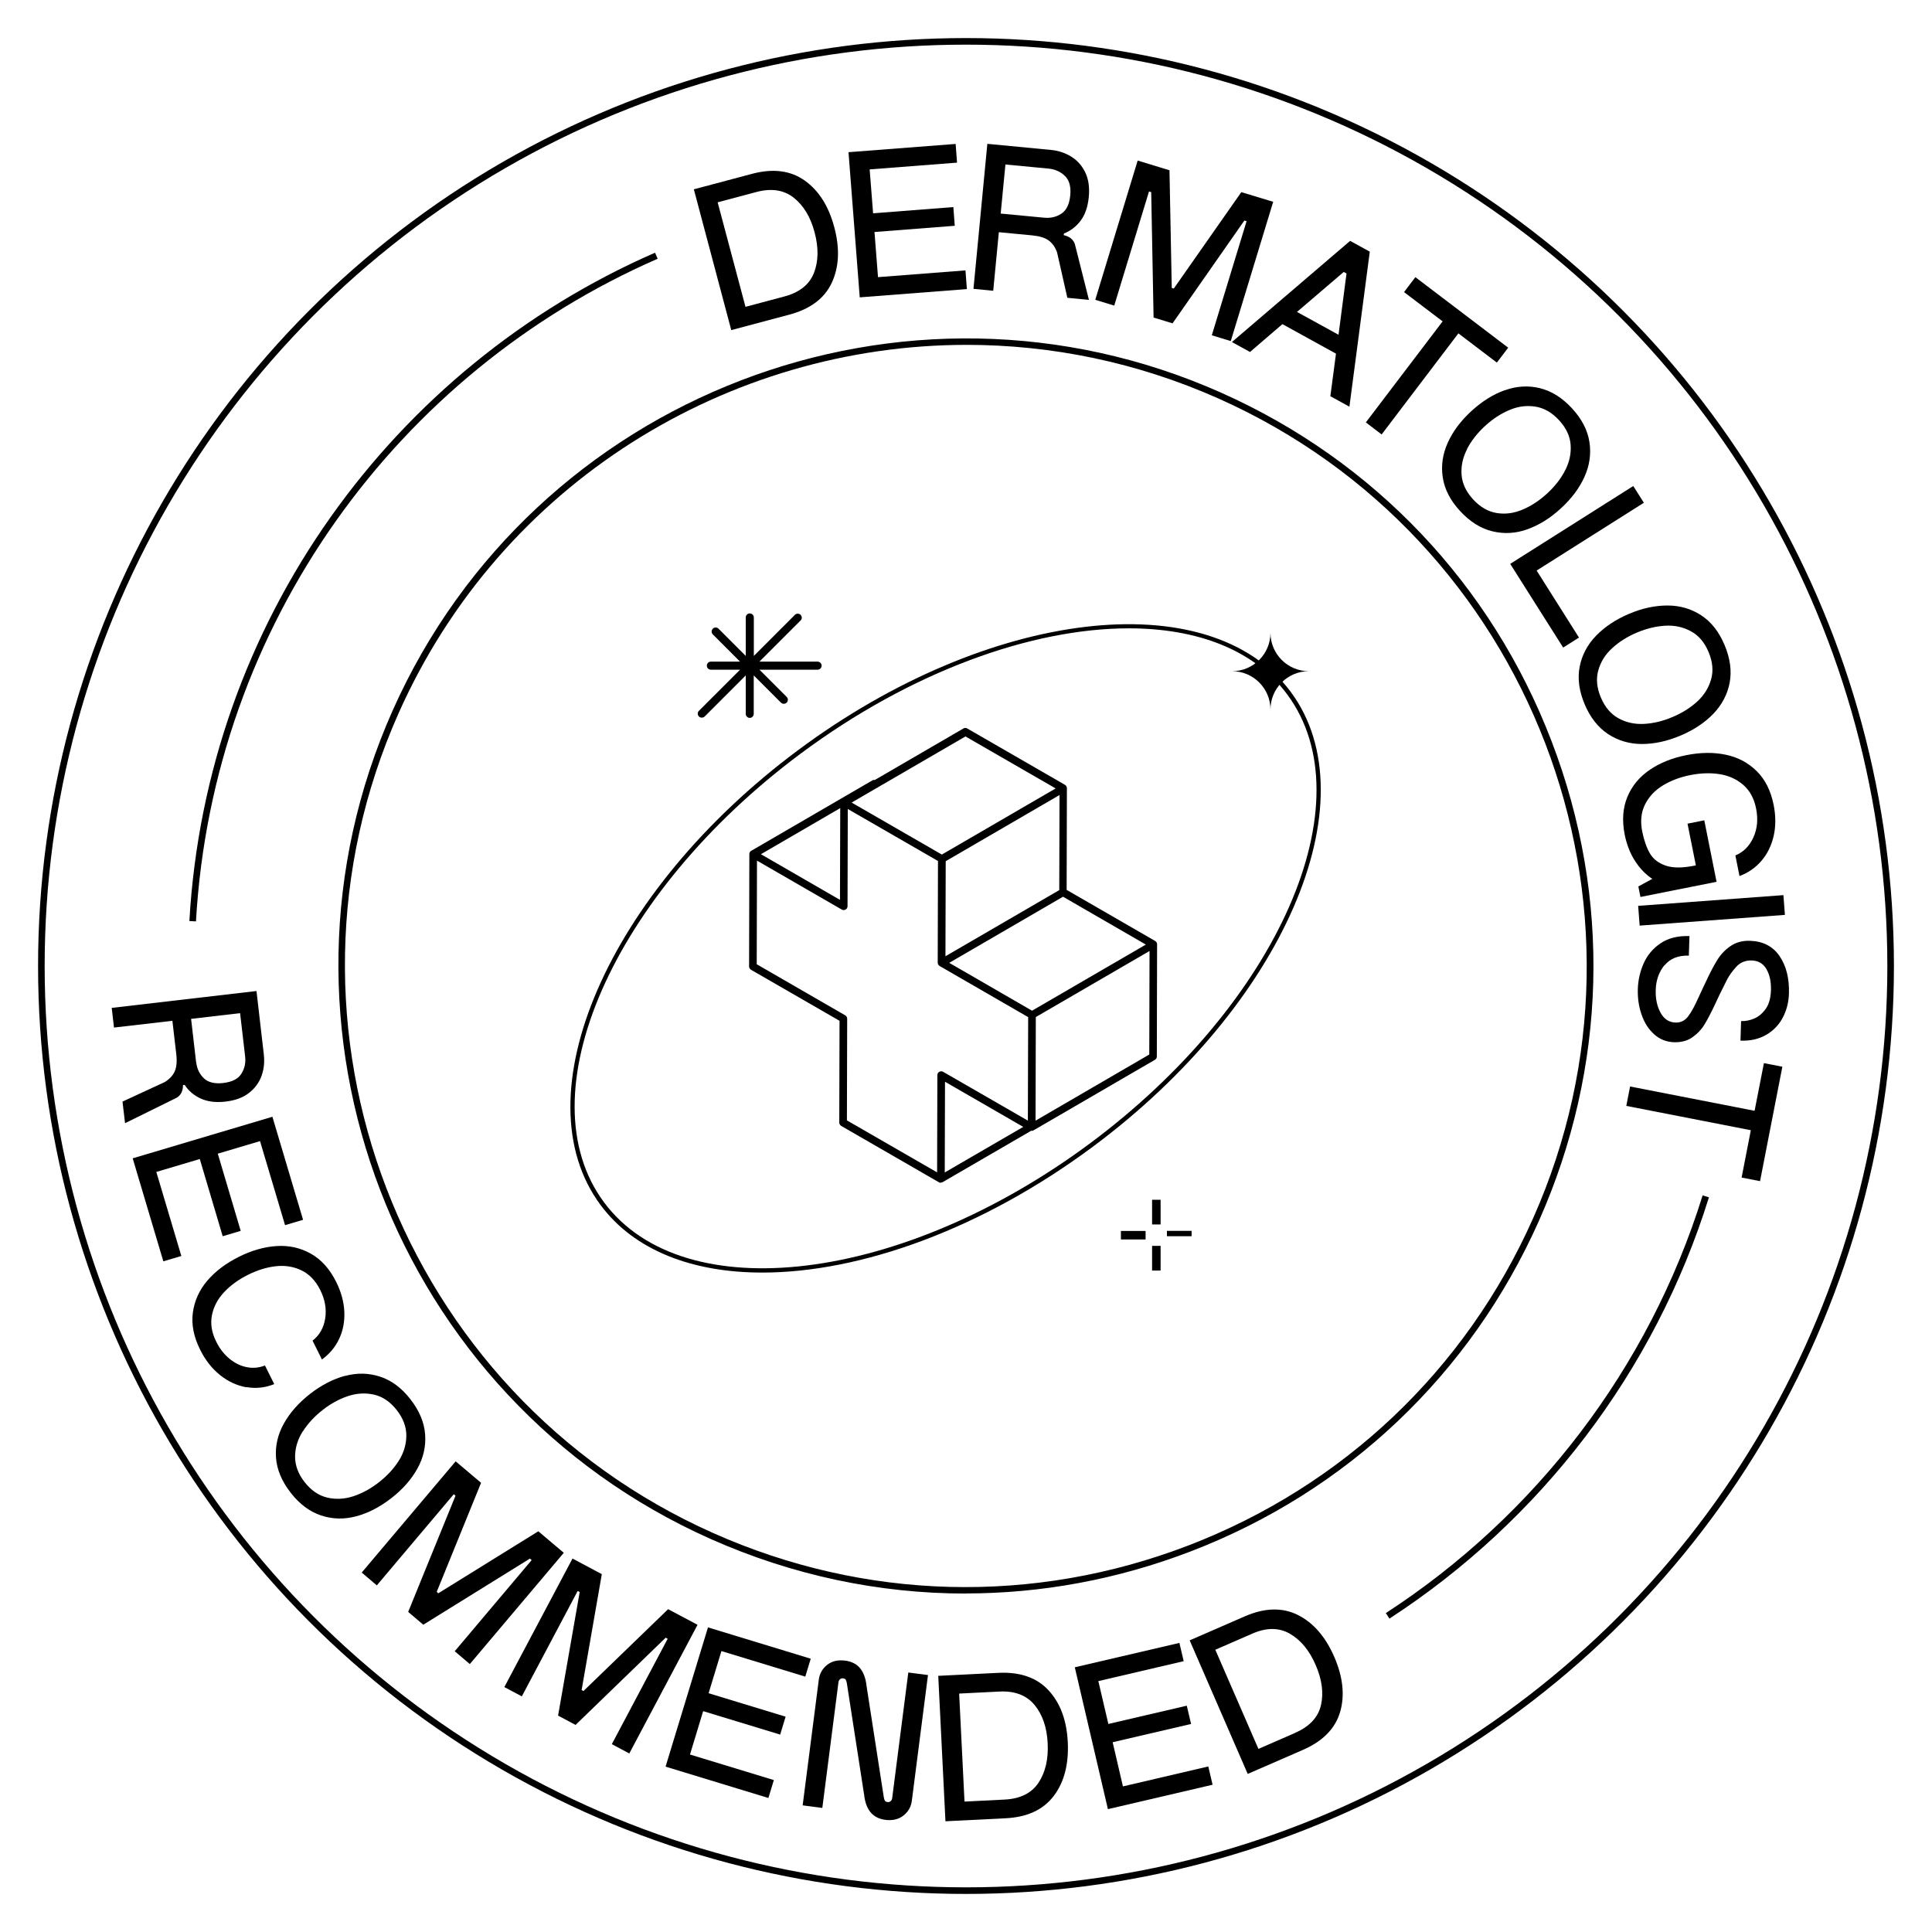 <svg viewBox="0 0 220 220" xmlns="http://www.w3.org/2000/svg" data-sanitized-data-name="Layer 1" data-name="Layer 1" id="Layer_1">
  <defs>
    <style>
      .cls-1 {
        fill: none;
        stroke: #000;
        stroke-miterlimit: 10;
        stroke-width: .75px;
      }

      .cls-2 {
        stroke-width: 0px;
      }
    </style>
  </defs>
  <circle r="105.29" cy="110" cx="110" class="cls-1"></circle>
  <path d="m109.95,181.46c-9.88,0-19.74-2.08-29.04-6.22-35.99-16.03-52.22-58.35-36.2-94.33,16.03-35.99,58.35-52.22,94.33-36.2,17.43,7.76,30.8,21.85,37.63,39.67,6.84,17.82,6.32,37.23-1.44,54.66l-.34-.15.34.15c-7.76,17.43-21.85,30.8-39.67,37.63-8.31,3.19-16.97,4.78-25.62,4.78Zm.13-142.19c-27.08,0-52.98,15.64-64.69,41.94-15.86,35.62.21,77.5,35.82,93.36,17.25,7.69,36.47,8.19,54.1,1.42,17.63-6.77,31.58-19.99,39.26-37.25,15.86-35.62-.21-77.5-35.82-93.36-9.32-4.15-19.07-6.11-28.67-6.11Z" class="cls-2"></path>
  <g>
    <path d="m79,21.56l6.61-1.76c2.4-.64,4.4-.39,6.01.75,1.61,1.14,2.74,2.91,3.38,5.32.65,2.43.55,4.53-.28,6.32s-2.45,3-4.84,3.64l-6.61,1.76-4.26-16.03Zm10.32,12.2c1.72-.46,2.84-1.35,3.36-2.67.52-1.32.55-2.87.08-4.63-.46-1.75-1.26-3.06-2.38-3.95-1.12-.88-2.53-1.1-4.23-.65l-4.43,1.18,3.17,11.9,4.43-1.18Z" class="cls-2"></path>
    <path d="m96.62,17.33l12.2-.94.16,2.13-9.95.77.39,5,9.14-.71.16,2.13-9.14.71.4,5.14,9.96-.77.16,2.13-12.2.94-1.28-16.54Z" class="cls-2"></path>
    <path d="m112.45,16.38l7.19.69h.02c.84.08,1.61.33,2.3.75.69.42,1.23,1.02,1.61,1.79.38.78.52,1.72.41,2.84-.11,1.1-.41,1.99-.92,2.67-.51.68-1.15,1.17-1.91,1.47l-.02.19c.65.14,1.06.47,1.26.99l1.61,6.38-2.46-.24-1.17-5.17c-.22-.6-.53-1.05-.96-1.36-.42-.31-1.05-.5-1.9-.58l-3.77-.36-.64,6.67-2.25-.22,1.58-16.51Zm6.45,8.41c.73.07,1.39-.08,1.96-.46.58-.38.91-1.07,1.01-2.07.1-1-.11-1.75-.61-2.23-.5-.48-1.12-.76-1.85-.83l-4.92-.47-.54,5.59,4.95.47Z" class="cls-2"></path>
    <path d="m129.54,18.28l3.63,1.11.26,13.4.23.07,7.69-10.98,3.63,1.1-4.83,15.86-2.16-.66,3.96-12.99-.25-.08-8.18,11.71-2.16-.66-.27-14.28-.25-.08-3.96,13-2.16-.66,4.83-15.86Z" class="cls-2"></path>
    <path d="m153.75,27.43l2.23,1.23-2.32,17.65-2.17-1.19.64-4.85-6.1-3.36-3.69,3.17-2.06-1.13,13.46-11.52Zm-1.33,10.69l.91-6.98-.32-.17-5.32,4.55,4.73,2.6Z" class="cls-2"></path>
    <path d="m164.28,36.6l-4.4-3.34,1.29-1.7,10.57,8.03-1.29,1.7-4.38-3.33-8.74,11.51-1.8-1.37,8.74-11.5Z" class="cls-2"></path>
    <path d="m171.36,44.44c1.33-.48,2.66-.56,3.98-.24s2.54,1.08,3.66,2.29c1.12,1.21,1.78,2.49,1.99,3.84.21,1.35.02,2.67-.56,3.96s-1.48,2.49-2.68,3.59c-1.21,1.12-2.49,1.91-3.82,2.39-1.33.48-2.66.55-3.99.23-1.33-.32-2.55-1.09-3.67-2.3-1.12-1.21-1.78-2.49-1.98-3.84-.21-1.34-.01-2.66.57-3.95.58-1.29,1.48-2.49,2.7-3.61,1.2-1.1,2.47-1.9,3.8-2.37Zm-4.29,6.69c-.5.95-.71,1.92-.64,2.92.07,1,.51,1.93,1.31,2.81.81.88,1.71,1.4,2.7,1.56s1.98.02,2.96-.4c.99-.42,1.91-1.03,2.78-1.83s1.55-1.67,2.04-2.62c.49-.94.7-1.91.63-2.91-.07-1-.51-1.94-1.33-2.82-.8-.87-1.7-1.38-2.69-1.54-.99-.15-1.97-.03-2.95.39-.98.41-1.91,1.02-2.78,1.82-.87.8-1.56,1.68-2.05,2.62Z" class="cls-2"></path>
    <path d="m185.98,55.34l1.21,1.91-12.21,7.72,4.82,7.63-1.8,1.14-6.03-9.53,14.02-8.87Z" class="cls-2"></path>
    <path d="m189.88,68.95c1.42,0,2.69.37,3.83,1.11s2.03,1.87,2.67,3.39.83,2.95.58,4.29c-.26,1.34-.88,2.52-1.86,3.54s-2.23,1.84-3.73,2.48c-1.52.64-2.98.96-4.4.96s-2.7-.38-3.84-1.12c-1.14-.75-2.04-1.88-2.68-3.4s-.83-2.94-.57-4.28c.26-1.33.88-2.51,1.87-3.53s2.24-1.85,3.75-2.49c1.5-.64,2.96-.95,4.38-.95Zm-6.3,4.86c-.79.72-1.32,1.57-1.58,2.53-.27.96-.17,1.99.29,3.08.47,1.11,1.14,1.9,2.02,2.38.88.48,1.86.69,2.92.63s2.15-.32,3.24-.79c1.09-.46,2.03-1.05,2.81-1.77.78-.72,1.3-1.57,1.57-2.53.27-.96.17-2-.3-3.11-.46-1.09-1.13-1.88-2.01-2.35-.88-.48-1.85-.69-2.91-.63-1.06.06-2.14.32-3.23.78-1.09.46-2.03,1.05-2.82,1.78Z" class="cls-2"></path>
    <path d="m195.48,100.41l-8.68,1.73-.24-1.2,1.59-.86c-.77-.51-1.43-1.2-1.98-2.06-.55-.86-.93-1.85-1.16-2.96-.32-1.62-.22-3.05.3-4.31s1.37-2.28,2.54-3.08c1.17-.8,2.56-1.36,4.18-1.68,1.6-.32,3.09-.34,4.48-.05s2.56.91,3.53,1.87c.97.96,1.61,2.24,1.93,3.86.25,1.26.25,2.43,0,3.52-.25,1.09-.71,2.03-1.38,2.82s-1.51,1.37-2.51,1.75l-.47-2.35c.92-.38,1.6-1.06,2.05-2.05.45-.99.55-2.08.31-3.29-.23-1.16-.73-2.07-1.48-2.71-.76-.65-1.66-1.05-2.7-1.21-1.04-.16-2.15-.12-3.31.11-1.16.23-2.2.62-3.11,1.17-.91.55-1.59,1.27-2.04,2.16-.45.89-.56,1.91-.33,3.08.2,1,.49,1.83.86,2.48.37.65.97,1.12,1.79,1.41.82.29,1.91.29,3.27.02l.19-.04-.95-4.75,1.91-.38,1.4,7.01Z" class="cls-2"></path>
    <path d="m203.08,101.93l.17,2.25-16.54,1.22-.17-2.25,16.54-1.22Z" class="cls-2"></path>
    <path d="m189.53,109.91c-.62.77-.96,1.71-.99,2.81-.03,1.01.15,1.87.55,2.6.4.73.97,1.1,1.71,1.12.58.02,1.05-.21,1.42-.69.37-.48.77-1.22,1.22-2.23l.46-.99c.07-.14.13-.28.19-.4.06-.13.12-.25.17-.36.46-.99.89-1.81,1.28-2.44.39-.64.89-1.17,1.52-1.6.62-.43,1.37-.63,2.23-.6,1.47.05,2.59.63,3.35,1.74.76,1.11,1.12,2.53,1.07,4.26-.03,1.01-.27,1.93-.71,2.76-.44.83-1.08,1.49-1.9,1.96-.82.47-1.79.69-2.91.65l.07-2.23c.51.02,1.02-.08,1.52-.3.5-.22.93-.59,1.3-1.11.36-.52.55-1.22.58-2.08.03-.98-.14-1.78-.51-2.42-.37-.64-.93-.97-1.69-.99-.72-.02-1.31.23-1.78.75-.46.52-.81,1.01-1.04,1.47-.23.46-.37.74-.42.85-.2.38-.5.98-.87,1.8-.46.99-.88,1.79-1.24,2.39-.36.6-.83,1.09-1.4,1.49-.57.4-1.27.58-2.08.56-.86-.03-1.62-.32-2.25-.89-.64-.56-1.12-1.3-1.44-2.22-.32-.91-.47-1.89-.44-2.93.03-1.02.25-2,.66-2.93.41-.93,1.05-1.7,1.92-2.29.88-.6,1.98-.87,3.3-.83l-.07,2.23c-1.21-.04-2.13.33-2.76,1.1Z" class="cls-2"></path>
    <path d="m199.8,126.48l1.06-5.42,2.1.41-2.54,13.03-2.1-.41,1.05-5.39-14.18-2.77.43-2.21,14.18,2.77Z" class="cls-2"></path>
  </g>
  <g>
    <path d="m29.21,112.88l.83,7.18v.02c.1.84.02,1.65-.25,2.41-.27.76-.74,1.42-1.42,1.95-.68.54-1.57.87-2.69,1-1.1.13-2.03.01-2.81-.34-.77-.35-1.39-.87-1.84-1.56l-.19.02c0,.66-.24,1.14-.7,1.43l-5.9,2.91-.29-2.46,4.82-2.23c.54-.34.92-.74,1.13-1.22.21-.48.27-1.13.17-1.98l-.44-3.77-6.65.77-.26-2.24,16.47-1.92Zm-6.87,8.07c.08.73.37,1.34.86,1.82s1.24.67,2.24.55c1-.12,1.69-.47,2.05-1.06.37-.59.51-1.25.42-1.98l-.57-4.91-5.58.65.57,4.93Z" class="cls-2"></path>
    <path d="m31.02,127.17l3.49,11.73-2.05.61-2.85-9.57-4.81,1.43,2.61,8.79-2.05.61-2.61-8.79-4.95,1.47,2.85,9.57-2.05.61-3.49-11.73,15.9-4.73Z" class="cls-2"></path>
    <path d="m28.05,157.97c-1.07-.19-2.07-.65-2.98-1.38-.92-.73-1.68-1.69-2.27-2.88-.74-1.47-1.02-2.89-.84-4.23s.72-2.56,1.64-3.64c.92-1.08,2.12-1.98,3.59-2.72,1.46-.73,2.9-1.14,4.31-1.23s2.71.2,3.9.87,2.15,1.74,2.88,3.21c.57,1.14.88,2.28.93,3.4.05,1.12-.15,2.15-.59,3.09s-1.1,1.72-1.96,2.35l-1.07-2.15c.79-.61,1.27-1.45,1.44-2.52.17-1.07-.02-2.16-.57-3.26-.53-1.06-1.25-1.8-2.15-2.23-.9-.43-1.88-.58-2.92-.46-1.05.12-2.1.45-3.16.98s-1.96,1.18-2.69,1.95c-.73.77-1.2,1.64-1.4,2.62-.2.98-.04,2,.49,3.05.39.79.89,1.43,1.5,1.93s1.26.82,1.97.96c.7.14,1.39.08,2.07-.19l1.06,2.12c-1.04.42-2.1.53-3.17.34Z" class="cls-2"></path>
    <path d="m39.29,156.68c1.37-.37,2.7-.34,3.99.08,1.29.42,2.45,1.28,3.46,2.58s1.57,2.63,1.67,3.99c.1,1.36-.19,2.66-.88,3.9-.69,1.24-1.67,2.36-2.96,3.36-1.3,1.01-2.63,1.71-4,2.07-1.37.37-2.7.34-4-.09-1.3-.43-2.46-1.29-3.47-2.59-1.01-1.3-1.57-2.63-1.67-3.98s.2-2.65.89-3.89c.69-1.24,1.68-2.36,2.98-3.38,1.29-1,2.61-1.69,3.98-2.06Zm-4.82,6.32c-.57.9-.86,1.86-.87,2.86,0,1,.35,1.97,1.08,2.9.74.95,1.6,1.54,2.57,1.77.97.23,1.97.18,2.99-.15,1.02-.34,1.99-.87,2.92-1.6.93-.73,1.68-1.54,2.25-2.44.57-.9.85-1.85.86-2.85s-.36-1.98-1.09-2.92c-.73-.93-1.58-1.52-2.55-1.75-.97-.23-1.97-.18-2.98.15-1.01.33-1.98.86-2.91,1.59-.93.73-1.69,1.54-2.26,2.45Z" class="cls-2"></path>
    <path d="m51.88,166.4l2.9,2.45-5.05,12.42.18.16,11.39-7.06,2.9,2.45-10.7,12.67-1.72-1.46,8.76-10.38-.2-.17-12.14,7.53-1.72-1.46,5.39-13.23-.2-.17-8.76,10.38-1.72-1.46,10.7-12.67Z" class="cls-2"></path>
    <path d="m65.18,177.47l3.35,1.78-2.3,13.2.21.11,9.64-9.32,3.35,1.78-7.77,14.65-1.99-1.06,6.36-12-.23-.12-10.26,9.93-1.99-1.06,2.46-14.07-.23-.12-6.36,12-1.99-1.06,7.77-14.65Z" class="cls-2"></path>
    <path d="m80.61,185.31l11.71,3.57-.62,2.04-9.55-2.91-1.46,4.8,8.77,2.67-.62,2.04-8.77-2.67-1.5,4.94,9.55,2.91-.62,2.04-11.71-3.57,4.83-15.86Z" class="cls-2"></path>
    <path d="m93.24,191.25c.09-.68.41-1.24.95-1.67.55-.43,1.23-.59,2.06-.48,1.43.18,2.23,1.13,2.42,2.85l1.97,12.71c.03.17.07.29.12.38.05.09.15.14.29.16.14.02.26-.01.36-.09.1-.08.16-.19.18-.33l1.84-14.33,2.24.29-1.84,14.33c-.09.68-.41,1.24-.95,1.67-.55.43-1.23.59-2.06.49-1.43-.18-2.23-1.13-2.42-2.85l-1.97-12.72c-.03-.17-.07-.29-.12-.38-.05-.09-.15-.14-.29-.16-.14-.02-.26.01-.36.09-.1.08-.16.19-.18.33l-1.84,14.33-2.24-.29,1.84-14.33Z" class="cls-2"></path>
    <path d="m106.85,190.83l6.83-.34c2.48-.12,4.38.54,5.72,1.99,1.34,1.45,2.07,3.42,2.19,5.91.12,2.51-.41,4.55-1.6,6.12-1.19,1.57-3.02,2.42-5.5,2.54l-6.83.34-.82-16.56Zm7.55,14.09c1.77-.09,3.06-.72,3.85-1.91.79-1.18,1.14-2.69,1.05-4.51-.09-1.81-.59-3.26-1.5-4.36-.91-1.1-2.25-1.61-4-1.52l-4.58.23.61,12.3,4.58-.23Z" class="cls-2"></path>
    <path d="m122.38,189.86l11.92-2.78.49,2.08-9.72,2.27,1.14,4.88,8.93-2.08.49,2.08-8.93,2.08,1.17,5.03,9.72-2.27.49,2.08-11.92,2.78-3.77-16.15Z" class="cls-2"></path>
    <path d="m135.47,186.79l6.27-2.73c2.27-.99,4.29-1.04,6.05-.16s3.14,2.47,4.14,4.76c1,2.3,1.22,4.4.67,6.29-.56,1.89-1.97,3.33-4.25,4.32l-6.27,2.73-6.61-15.21Zm12.03,10.52c1.63-.71,2.6-1.76,2.92-3.14.32-1.39.12-2.92-.61-4.59-.72-1.66-1.7-2.84-2.94-3.55-1.24-.71-2.67-.71-4.28,0l-4.2,1.83,4.91,11.29,4.2-1.83Z" class="cls-2"></path>
  </g>
  <g>
    <g>
      <rect height="2.62" width=".79" y="141.96" x="131.28" class="cls-2"></rect>
      <path d="m132.16,144.68h-.97v-2.81h.97v2.81Zm-.79-.19h.6v-2.43h-.6v2.43Z" class="cls-2"></path>
    </g>
    <g>
      <rect height="2.62" width=".79" y="136.72" x="131.28" class="cls-2"></rect>
      <path d="m132.16,139.43h-.97v-2.81h.97v2.81Zm-.79-.19h.6v-2.43h-.6v2.43Z" class="cls-2"></path>
    </g>
    <g>
      <rect height=".78" width="2.62" y="140.26" x="127.74" class="cls-2"></rect>
      <path d="m130.45,141.14h-2.81v-.97h2.81v.97Zm-2.62-.19h2.43v-.6h-2.43v.6Z" class="cls-2"></path>
    </g>
    <g>
      <rect height=".42" width="2.62" y="140.26" x="132.98" class="cls-2"></rect>
      <path d="m135.69,140.77h-2.81v-.61h2.81v.61Zm-2.62-.19h2.43v-.23h-2.43v.23Z" class="cls-2"></path>
    </g>
    <g>
      <path d="m79.91,81.62c.09,0,.19-.04.26-.11l4.84-4.84v4.61c0,.2.16.37.37.37s.37-.16.37-.37v-4.61l3.26,3.26c.07.07.17.11.26.11s.19-.04.26-.11c.14-.14.14-.37,0-.52l-3.26-3.26h6.84c.2,0,.37-.17.37-.36s-.17-.37-.37-.37h-6.84l4.84-4.84c.14-.14.14-.37,0-.52-.14-.14-.38-.14-.52,0l-4.84,4.84v-4.61c0-.2-.16-.37-.37-.37s-.37.17-.37.37v4.61l-3.26-3.26c-.14-.15-.38-.15-.52,0-.14.14-.14.37,0,.52l3.26,3.26h-3.54c-.2,0-.37.16-.37.37s.16.36.37.36h3.54l-4.84,4.84c-.14.14-.14.37,0,.52.07.07.17.11.26.11Z" class="cls-2"></path>
      <path d="m85.38,81.75c-.25,0-.46-.21-.46-.46v-4.38l-4.68,4.68c-.17.17-.48.17-.65,0-.18-.18-.18-.47,0-.65l4.68-4.68h-3.32c-.25,0-.46-.2-.46-.46s.21-.46.46-.46h3.32l-3.1-3.1c-.18-.18-.18-.47,0-.65.17-.18.48-.18.65,0l3.1,3.1v-4.38c0-.25.21-.46.46-.46s.46.21.46.46v4.38l4.68-4.68c.09-.09.2-.13.32-.13h0c.12,0,.24.05.32.13.09.09.14.2.14.33,0,.12-.05.24-.14.32l-4.68,4.68h6.62c.25,0,.46.21.46.46s-.21.46-.46.46h-6.62l3.1,3.1c.18.18.18.47,0,.65-.17.17-.47.18-.65,0l-3.1-3.1v4.38c0,.25-.21.46-.46.46Zm-.27-5.29v4.83c0,.15.12.27.27.27s.27-.12.27-.27v-4.83l.16.16,3.26,3.26c.11.1.28.1.39,0,.11-.1.11-.28,0-.39l-3.42-3.42h7.07c.15,0,.27-.12.27-.27s-.12-.28-.27-.28h-7.07l.16-.16,4.84-4.84c.05-.05.08-.12.08-.19,0-.07-.03-.14-.08-.19-.05-.05-.12-.08-.19-.08h0c-.07,0-.14.03-.19.08l-5,5v-4.84c0-.15-.12-.27-.27-.27s-.27.12-.27.27v4.84l-.16-.16-3.26-3.26c-.1-.1-.28-.1-.39,0-.11.11-.11.28,0,.38l3.42,3.42h-3.77c-.15,0-.27.12-.27.28s.12.27.27.27h3.77l-.16.16-4.84,4.84c-.11.11-.11.28,0,.39.1.1.29.1.38,0l5-5Z" class="cls-2"></path>
    </g>
    <g>
      <path d="m131.5,107.25l-10.12-5.85.03-11.64s0,0,0,0,0,0,0,0c0-.12-.07-.23-.17-.29l-11.13-6.42c-.1-.06-.24-.06-.34,0l-10.13,5.89c-.07,0-.14-.04-.2,0l-13.83,8.04c-.1.06-.17.17-.17.29l-.03,12.8c0,.12.07.24.17.3l10.13,5.84-.03,11.64c0,.12.07.24.17.3l11.13,6.42c.05.03.11.05.17.05s.12-.02.17-.05l10.1-5.86s.04.02.07.02c.06,0,.12-.02.17-.05l13.82-8.03c.1-.06.17-.17.17-.29l.03-12.79s0,0,0,0,0,0,0,0c0-.12-.07-.23-.17-.29Zm-14,7.94l-4.66-2.69-4.96-2.87,13.15-7.64,9.61,5.56-13.15,7.64Zm3.19-13.79l-13.15,7.64.02-7.4v-3.65s13.15-7.64,13.15-7.64l-.03,11.05Zm-13.19,21.62l9.19,5.3-9.22,5.35.03-10.65Zm2.42-39.28l10.45,6.03-13.14,7.64-9.28-5.35-1.17-.68,3.08-1.79s0,0,0,0l10.06-5.85Zm-14.17,8.11l-.03,10.78-9.29-5.36,9.31-5.41Zm11.23,30.29c-.1.06-.17.17-.17.29l-.03,11.25-10.45-6.03.03-11.64c0-.12-.07-.24-.17-.3l-10.13-5.84.03-12.01,9.79,5.66c.05.03.11.05.17.05s.12-.02.17-.05c.1-.06.17-.17.17-.29l.03-11.24,1.17.67,9.28,5.35-.03,11.64s0,0,0,0,0,0,0,0c0,.12.07.23.17.29l10.12,5.85-.03,12-9.79-5.65c-.1-.06-.24-.06-.34,0Zm23.96-1.99l-13.14,7.64.02-8.55v-3.45s13.15-7.64,13.15-7.64l-.03,12Z" class="cls-2"></path>
      <path d="m107.14,134.69c-.08,0-.15-.02-.22-.06l-11.13-6.42c-.13-.08-.22-.22-.22-.38l.03-11.59-10.08-5.81c-.13-.08-.22-.22-.22-.38l.03-12.8c0-.15.08-.3.22-.37l13.83-8.04c.07-.04.15-.03.21-.02,0,0,.01,0,.02,0l10.1-5.87c.13-.08.3-.08.43,0l11.13,6.42c.13.08.22.22.22.38l-.03,11.58,10.08,5.82c.13.08.22.22.22.37l-.03,12.79c0,.15-.08.3-.22.37l-13.82,8.03c-.08.05-.21.07-.27.05l-10.06,5.84c-.06.04-.14.06-.22.06Zm-7.65-45.69s-.01,0-.02,0l-13.83,8.04c-.08.04-.12.13-.12.21l-.03,12.8c0,.09.05.17.12.22l10.18,5.87v.05s-.03,11.64-.03,11.64c0,.09.05.17.12.21l11.13,6.42c.08.04.17.04.25,0l10.13-5.88h.04s.02.02.03.02c.05,0,.1,0,.13-.03l13.82-8.03c.08-.04.12-.13.12-.21l.03-12.79c0-.09-.05-.17-.12-.22l-10.17-5.88v-.05s.03-11.64.03-11.64c0-.09-.05-.17-.12-.22l-11.13-6.42c-.07-.04-.17-.04-.25,0l-10.16,5.9h-.03s-.05-.01-.07-.01c-.02,0-.04-.01-.06-.01Zm7.4,44.83l-.14-.08-10.5-6.06v-.05s.03-11.64.03-11.64c0-.09-.05-.17-.12-.21l-10.18-5.87v-.05s.03-12.17.03-12.17l.14.08,9.79,5.66c.08.04.17.04.25,0,.08-.04.12-.13.12-.21l.03-11.41,1.31.76,9.33,5.38v.05s-.03,11.64-.03,11.64c0,.09.05.17.12.21l10.17,5.88v.05s-.03,12.17-.03,12.17l-9.93-5.73c-.07-.04-.17-.04-.25,0h0c-.08.04-.12.13-.12.21l-.03,11.41Zm-10.45-6.25l10.27,5.92.03-11.08c0-.15.08-.3.22-.37h0c.13-.08.3-.08.44,0l9.65,5.56.03-11.79-10.08-5.82c-.13-.08-.22-.22-.22-.38l.03-11.58-10.27-5.92-.03,11.08c0,.15-.08.3-.22.37-.13.08-.31.08-.44,0l-9.65-5.57-.03,11.8,10.08,5.82c.13.08.22.22.22.38l-.03,11.59Zm10.95,6.25v-.16s.03-10.82.03-10.82l9.47,5.46-9.5,5.52Zm.22-10.65l-.03,10.33,8.94-5.19-8.91-5.14Zm10.12,4.76v-.16s.03-12.05.03-12.05l.05-.03,13.28-7.72v.16s-.03,12.06-.03,12.06l-.05.03-13.28,7.72Zm.22-12.11l-.03,11.78,12.95-7.53.03-11.79-12.96,7.53Zm-.43-.53l-.05-.03-9.76-5.64,13.34-7.75.05.03,9.75,5.64-13.33,7.75Zm-9.43-5.66l9.43,5.45,12.96-7.53-9.43-5.45-12.96,7.53Zm-.62-.43v-.16s.03-11.1.03-11.1l.05-.03,13.28-7.72v.16s-.03,11.1-.03,11.1l-.05.03-13.29,7.72Zm.22-11.15l-.03,10.83,12.96-7.53.03-10.83-12.95,7.53Zm-11.85,4.73l-.14-.08-9.43-5.44,9.59-5.58v.16s-.03,10.94-.03,10.94Zm-9.19-5.52l9,5.2.03-10.45-9.03,5.25Zm20.6.26l-.05-.03-10.6-6.11,13.33-7.75.05.03,10.59,6.11-13.33,7.75Zm-10.27-6.14l10.27,5.92,12.96-7.53-10.27-5.92-9.97,5.79v.04h-.07s-2.92,1.7-2.92,1.7Z" class="cls-2"></path>
    </g>
  </g>
  <path d="m86.81,144.91c-7.96,0-14.57-2.51-18.42-7.69-9.26-12.45.83-35.69,22.49-51.8s46.82-19.1,56.08-6.66c9.26,12.45-.83,35.69-22.49,51.8-12.65,9.41-26.49,14.35-37.66,14.35Zm41.73-73.36c-11.05,0-24.79,4.91-37.36,14.26-21.44,15.96-31.49,38.88-22.39,51.11,9.1,12.22,33.94,9.19,55.38-6.76,21.44-15.96,31.49-38.88,22.39-51.11-3.76-5.06-10.22-7.5-18.02-7.5Z" class="cls-2"></path>
  <path d="m149.04,76.43c-2.41,0-4.37-1.96-4.37-4.37,0,2.41-1.96,4.37-4.37,4.37,2.41,0,4.37,1.96,4.37,4.37,0-2.41,1.95-4.37,4.37-4.37Z" class="cls-2"></path>
  <path d="m21.94,104.9c1.94-33.98,23.11-62.82,52.8-75.78" class="cls-1"></path>
  <path d="m194.24,136.23c-6.17,19.84-19.16,36.68-36.23,47.77" class="cls-1"></path>
</svg>